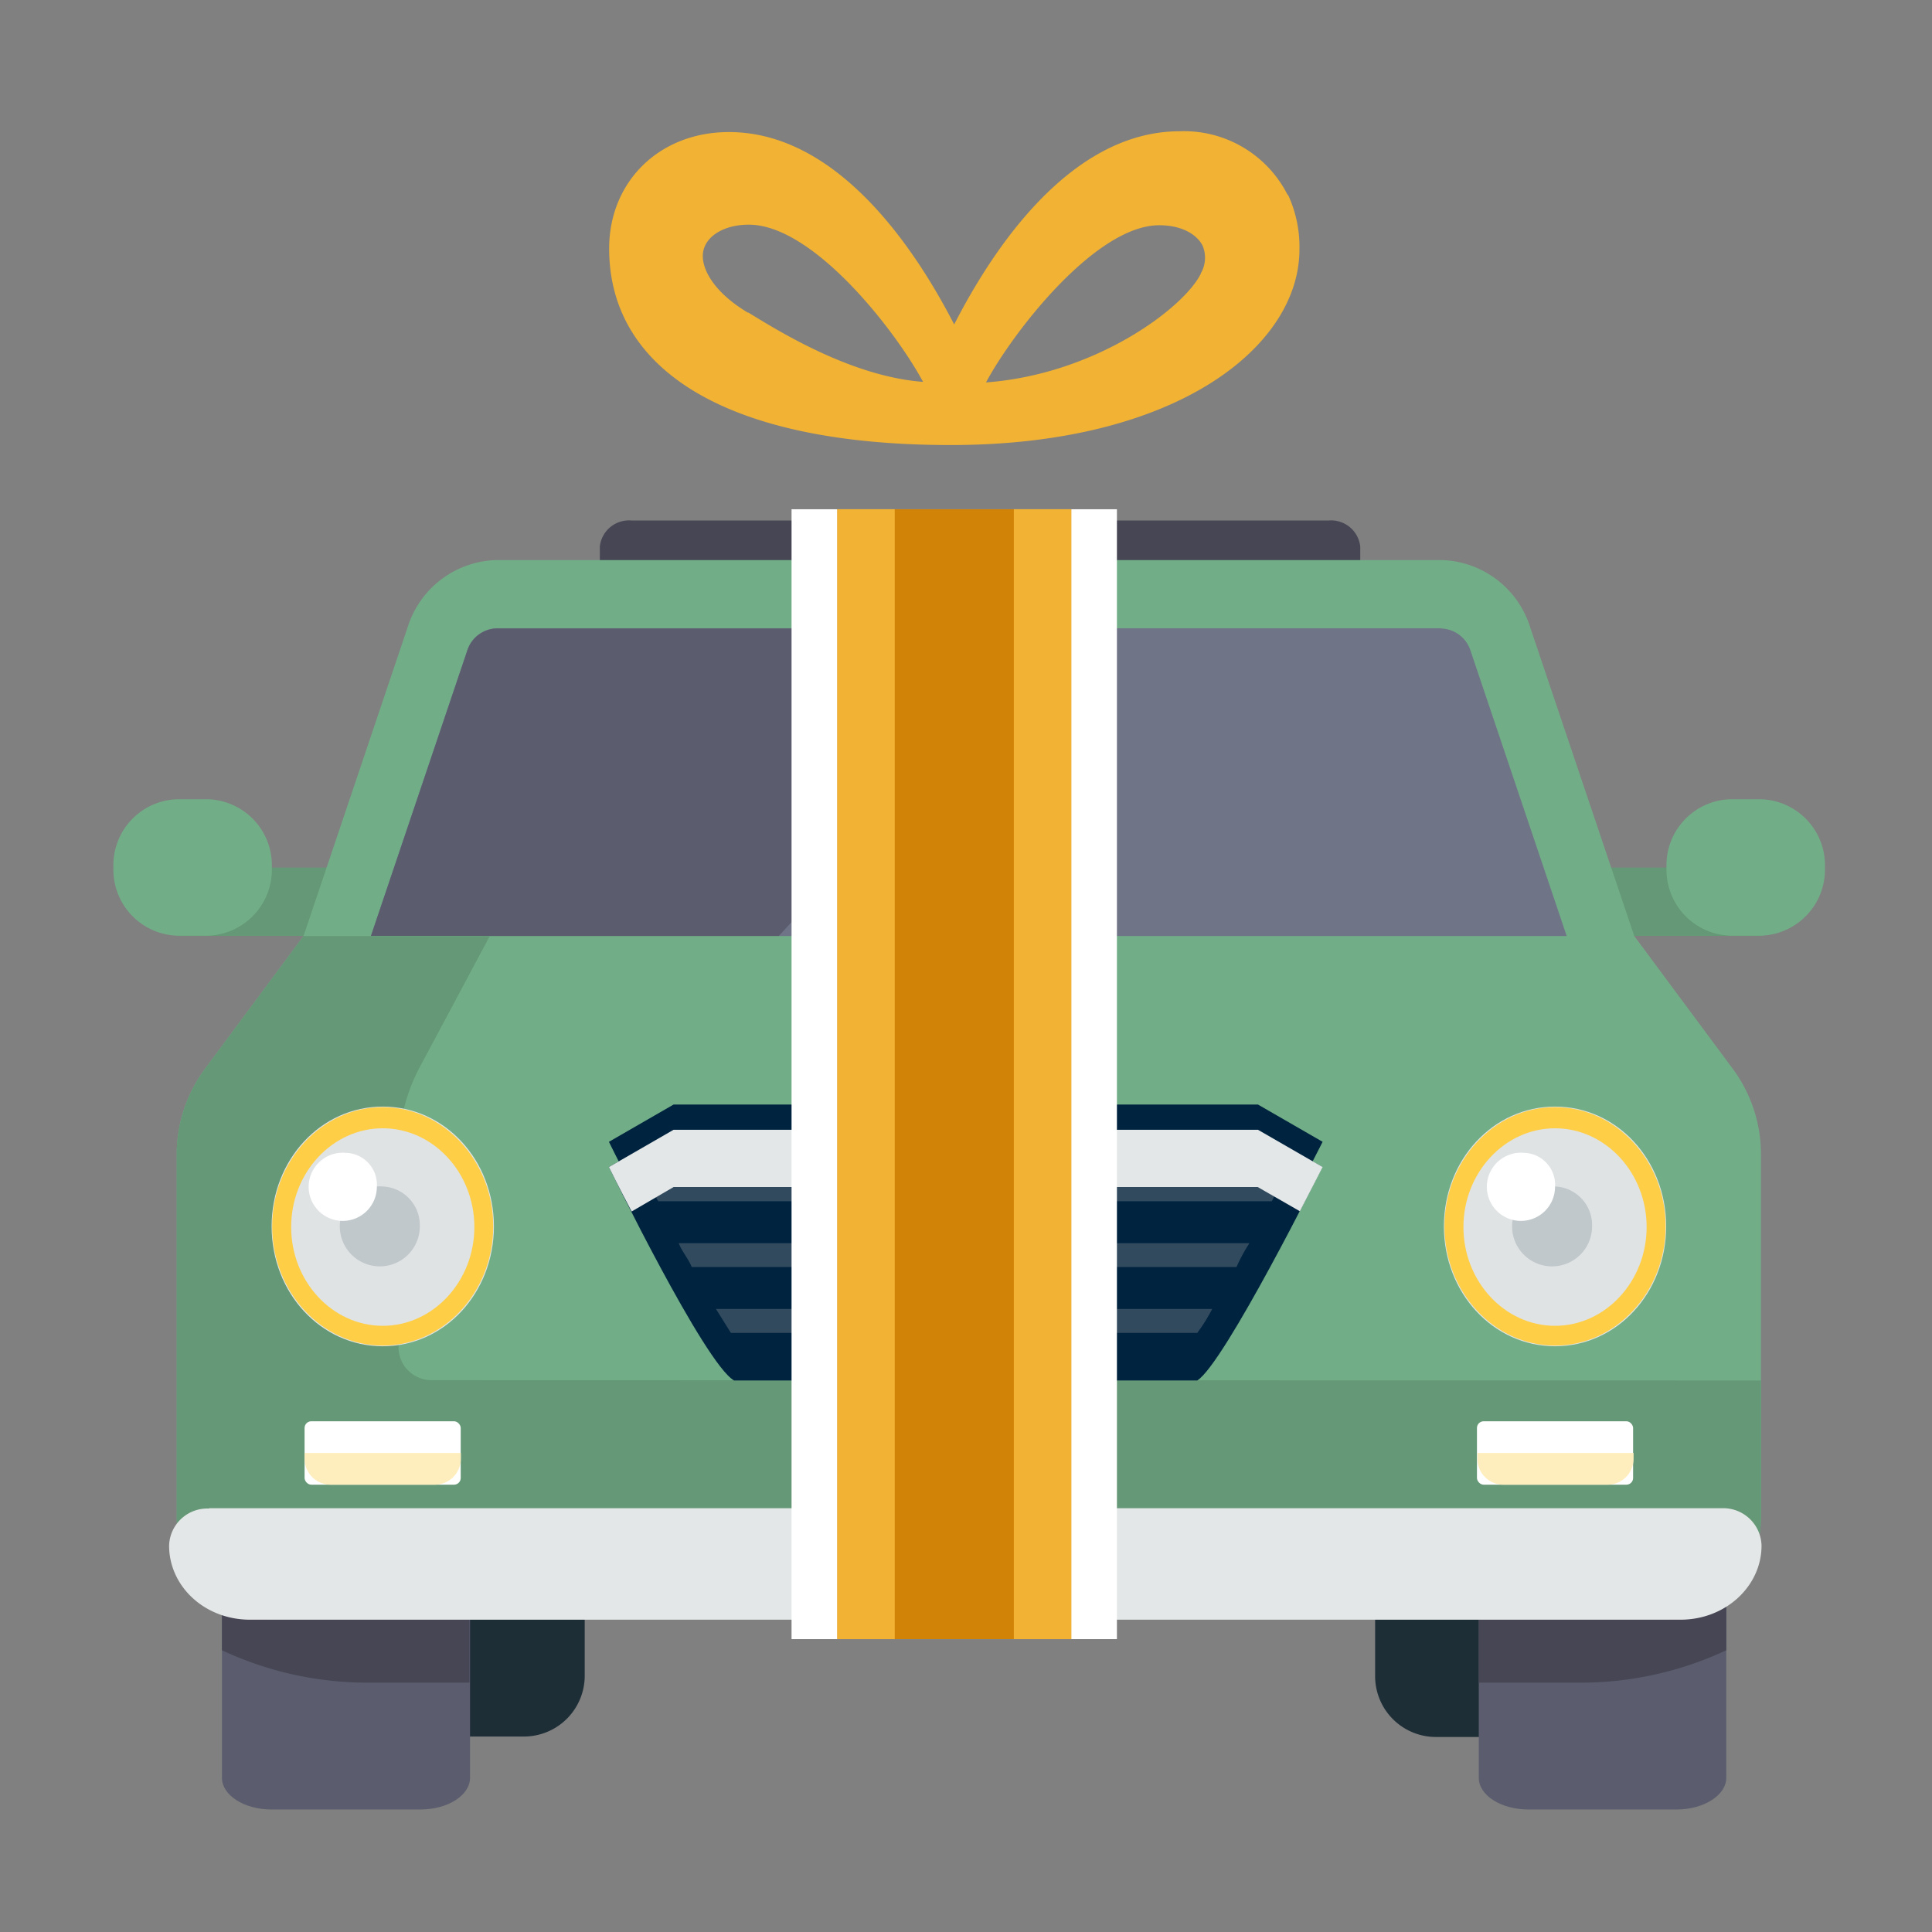 <svg xmlns="http://www.w3.org/2000/svg" viewBox="0 0 170 170"><rect x="0" y="0" width="170" height="170" fill="#808080" stroke="none"/><path d="M116.9,45.8H55.57a2.58,2.58,0,0,0-2.79,2.29V55h66.91V48.09A2.58,2.58,0,0,0,116.9,45.8Z" style="fill:#464655"/><path d="M121,139.8v7.61a5.35,5.35,0,0,0,5.32,5.43h8.8v-13Zm-83.68,13h8.81a5.35,5.35,0,0,0,5.32-5.43V139.8H37.33Zm0,0" style="fill:#1e2e37"/><path d="M119,90.31H45.47l-8.14,3.12s12.08,16.42,15.76,17.83h58.29c3.41-1.41,15.75-17.83,15.75-17.83Z" style="fill:#2b3b4e"/><rect x="15.55" y="76.34" width="13.94" height="6.01" style="fill:#659876"/><rect x="141.01" y="76.34" width="13.94" height="6.01" style="fill:#659876"/><path d="M126.79,49.28H43.72a8.42,8.42,0,0,0-7.86,5.94L26.71,82.36v9H143.8v-9l-9.15-27.14a8.42,8.42,0,0,0-7.86-5.94Z" style="fill:#71ae87"/><path d="M15.55,70.33h2.79a5.81,5.81,0,0,1,5.58,6h0a5.82,5.82,0,0,1-5.58,6H15.55a5.81,5.81,0,0,1-5.57-6h0A5.8,5.8,0,0,1,15.55,70.33Z" style="fill:#71ae87"/><path d="M152.16,70.33H155a5.81,5.81,0,0,1,5.58,6h0a5.82,5.82,0,0,1-5.58,6h-2.79a5.81,5.81,0,0,1-5.57-6h0A5.8,5.8,0,0,1,152.16,70.33Z" style="fill:#71ae87"/><path d="M126.79,55.3a2.81,2.81,0,0,1,2.62,2l8.81,26.14v1.94H32.28V83.42L41.1,57.28a2.81,2.81,0,0,1,2.62-2h83.07" style="fill:#707487"/><path d="M93.62,55.3H43.72a2.8,2.8,0,0,0-2.62,2L32.28,83.42v1.94H65.74Z" style="fill:#5b5d6e"/><path d="M19.53,134.12v22.31c0,1.54,1.95,2.79,4.35,2.79H37c2.41,0,4.36-1.25,4.36-2.79V134.12Z" style="fill:#5b5d6e"/><path d="M19.53,145.21a30.23,30.23,0,0,0,13.06,2.85h8.72V134.12H19.53Z" style="fill:#464655"/><path d="M151.9,134.12v22.31c0,1.54-2,2.79-4.35,2.79H134.48c-2.41,0-4.36-1.25-4.36-2.79V134.12Z" style="fill:#5b5d6e"/><path d="M151.9,145.21a30.24,30.24,0,0,1-13.07,2.85h-8.71V134.12H151.9Z" style="fill:#464655"/><path d="M152.51,94.1,143.8,82.36H26.71L18,94.1a12.64,12.64,0,0,0-2.45,7.51v31.86c0,5,3.75,9,8.37,9H146.59c4.62,0,8.36-4,8.36-9V101.61A12.63,12.63,0,0,0,152.51,94.1Z" style="fill:#71ae87"/><path d="M37.86,121.44a2.9,2.9,0,0,1-2.79-3V101.61a16.12,16.12,0,0,1,1.76-7.51L43.1,82.36H26.71L18,94.1a12.64,12.64,0,0,0-2.45,7.51v31.86c0,5,3.75,9,8.37,9H146.59c4.62,0,8.36-4,8.36-9v-12Z" style="fill:#659876"/><ellipse cx="33.68" cy="107.91" rx="8.36" ry="9.02" style="fill:#fff"/><ellipse cx="136.83" cy="107.91" rx="8.36" ry="9.02" style="fill:#fff"/><path d="M18.42,132.71h133.1A3.37,3.37,0,0,1,155,136c0,3.58-3.17,6.52-7.13,6.52H22c-4,0-7.12-2.94-7.12-6.52a3.36,3.36,0,0,1,3.5-3.26Zm0,0" style="fill:#e4e7e7"/><path d="M33.68,97.37c-5.44,0-9.78,4.68-9.78,10.54s4.34,10.55,9.78,10.55,9.78-4.69,9.78-10.55-4.35-10.54-9.78-10.54Z" style="fill:#e0e3e4"/><path d="M136.83,97.37c-5.43,0-9.78,4.68-9.78,10.54s4.35,10.55,9.78,10.55,9.78-4.69,9.78-10.55-4.35-10.54-9.78-10.54Z" style="fill:#e0e3e4"/><path d="M33.68,104.4a3.52,3.52,0,1,0,3.26,3.51,3.41,3.41,0,0,0-3.26-3.51Z" style="fill:#c0c8cb"/><path d="M136.83,104.4a3.52,3.52,0,1,0,3.26,3.51,3.4,3.4,0,0,0-3.26-3.51Z" style="fill:#c0c8cb"/><path d="M134.09,101.44a3,3,0,1,0,2.74,3,2.81,2.81,0,0,0-2.74-3Z" style="fill:#fff"/><path d="M30.42,101.44a3,3,0,1,0,2.74,3,2.81,2.81,0,0,0-2.74-3Z" style="fill:#fff"/><path d="M110.67,99.41H59.27l-5.69,3.28S62,120,64.59,121.47h40.76c2.39-1.49,11-18.78,11-18.78Z" style="fill:#00233f"/><path d="M59.27,102.23h51.4l3.71,2.13c1.18-2.27,2-3.89,2-3.89l-5.69-3.28H59.27l-5.69,3.28s.79,1.63,2,3.91Z" style="fill:#00233f"/><rect x="26.8" y="125.06" width="13.74" height="5.58" rx="0.59" style="fill:#fff"/><rect x="129.96" y="125.06" width="13.74" height="5.58" rx="0.59" style="fill:#fff"/><path d="M33.68,97.42c-5.35,0-9.73,4.72-9.73,10.49s4.38,10.49,9.73,10.49,9.72-4.72,9.72-10.49S39,97.42,33.68,97.42Zm0,19.24c-4.44,0-8.06-3.91-8.06-8.69s3.62-8.69,8.06-8.69,8.06,3.91,8.06,8.69S38.11,116.66,33.68,116.66Z" style="fill:#ffce47"/><path d="M136.83,97.42c-5.35,0-9.73,4.72-9.73,10.49s4.38,10.49,9.73,10.49,9.73-4.72,9.73-10.49S142.18,97.42,136.83,97.42Zm0,19.24c-4.43,0-8.06-3.91-8.06-8.69s3.63-8.69,8.06-8.69,8.06,3.91,8.06,8.69S141.26,116.66,136.83,116.66Z" style="fill:#ffce47"/><path d="M111.91,105.7c.66-1.32,1-1.84,1-1.84l-.33-.26h-18l.65-2.64H74.65l.66,2.64H57.25l-.32.26a13.09,13.09,0,0,0,1,1.84H75.8l.82,3.69H59.72c.32.79.82,1.31,1.15,2.1H77.12l.82,3.69H63l1.31,2.1H78.43l.66,2.64H90.58l.65-2.64h14.12a14.25,14.25,0,0,0,1.31-2.1H91.72l.83-3.69H108.8a14.72,14.72,0,0,1,1.14-2.1H93l.82-3.69Z" style="fill:#324a5e"/><path d="M59.27,104.45h51.4l3.71,2.13c1.18-2.27,2-3.89,2-3.89l-5.69-3.28H59.27l-5.69,3.28s.79,1.62,2,3.91Z" style="fill:#e4e7e7"/><rect x="83.97" y="103" width="2.56" height="18.46" style="fill:#e0e3e4"/><path d="M26.8,127.85v.51a2.29,2.29,0,0,0,2.29,2.28h9.17a2.29,2.29,0,0,0,2.29-2.28v-.51Z" style="fill:#ffeebd"/><path d="M130,127.85v.51a2.28,2.28,0,0,0,2.28,2.28h9.18a2.28,2.28,0,0,0,2.28-2.28v-.51Z" style="fill:#ffeebd"/><path d="M113.3,17.15a10.21,10.21,0,0,0-9.49-5.6c-9.65,0-16.49,10.43-19.85,17C80.59,22,73.76,11.62,64.14,11.62,58,11.62,53.6,16,53.6,21.87c0,10.47,10,17.29,30.05,17.29s30.69-8.77,30.69-17.2a10.85,10.85,0,0,0-1-4.81ZM65.84,27.53c-2.92-1.74-4-3.69-4-5,0-1.6,1.71-2.76,4.05-2.76,5.66,0,12.89,9.29,15.33,13.83-6.52-.48-13.19-4.78-15.41-6.12Zm39.83-3.46c-1.47,3-9.22,8.86-18.91,9.58C89.2,29.11,96.45,19.82,102,19.82c2.15,0,3.39.93,3.82,1.8a2.73,2.73,0,0,1-.17,2.45Zm0,0" style="fill:#f2b233"/><rect x="69.65" y="44.81" width="28.63" height="99.42" style="fill:#fff"/><rect x="73.68" y="44.81" width="20.58" height="99.42" style="fill:#d18307"/><rect x="73.68" y="44.81" width="5.05" height="99.42" style="fill:#f2b233"/><rect x="89.21" y="44.81" width="5.05" height="99.42" style="fill:#f2b233"/></svg>